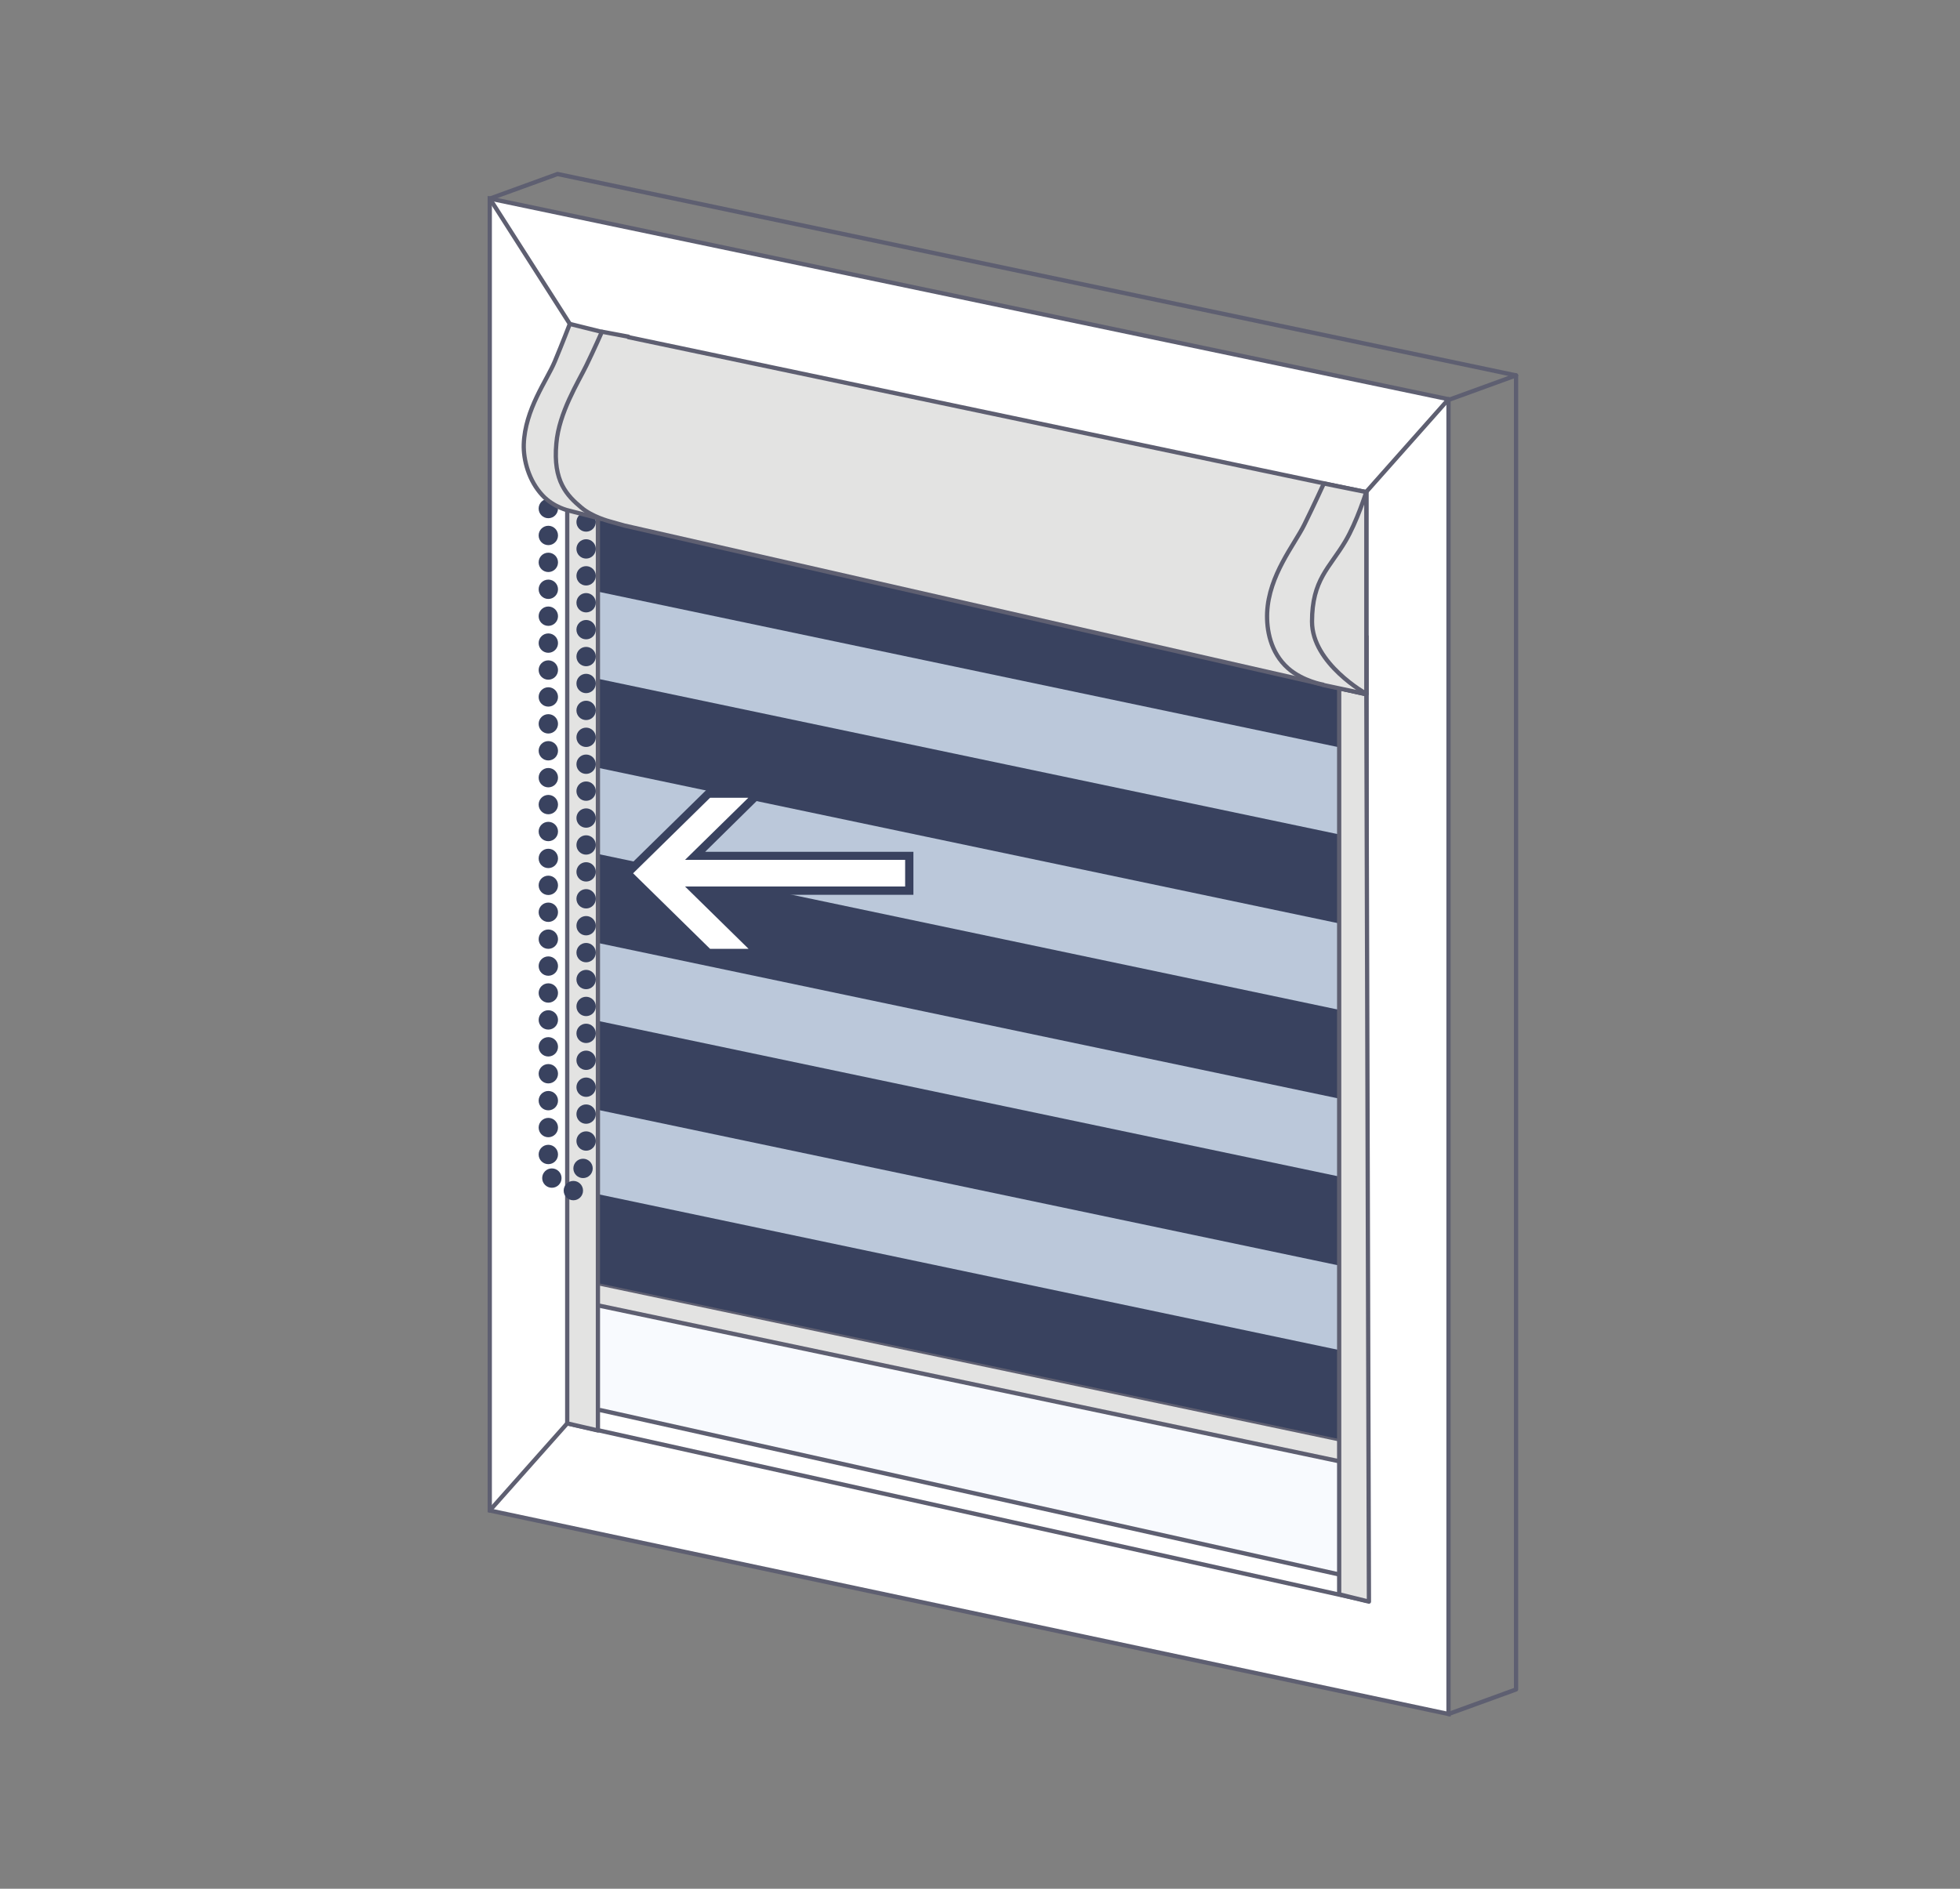 <?xml version="1.0" encoding="UTF-8"?>
<svg xmlns="http://www.w3.org/2000/svg" id="Layer_1" viewBox="0 0 83 80">
  <rect x="0" y="0" width="83" height="80" fill="#808080" stroke="none"/>
  <polygon points="61.34 16.91 20.74 8.41 20.74 63.98 61.34 72.6 61.34 16.91" style="fill:#fff; stroke:#5e5f71; stroke-miterlimit:10; stroke-width:.18px;"></polygon>
  <polygon points="25.39 38.06 25.39 59.72 56.71 66.69 56.71 28.02 25.39 25.97 25.39 38.06" style="fill:#f8fafe;"></polygon>
  <line x1="25.39" y1="59.72" x2="56.71" y2="66.69" style="fill:none; stroke:#5e5f71; stroke-miterlimit:10; stroke-width:.18px;"></line>
  <line x1="24.02" y1="60.29" x2="57.86" y2="67.8" style="fill:none; stroke:#5e5f71; stroke-miterlimit:10; stroke-width:.18px;"></line>
  <line x1="25.2" y1="17.8" x2="25.2" y2="60.56" style="fill:none; stroke:#5e5f71; stroke-miterlimit:10; stroke-width:.18px;"></line>
  <line x1="57.86" y1="26.92" x2="57.86" y2="67.8" style="fill:none; stroke:#5e5f71; stroke-miterlimit:10; stroke-width:.18px;"></line>
  <line x1="57.86" y1="20.83" x2="61.34" y2="16.91" style="fill:none; stroke:#5e5f71; stroke-linecap:round; stroke-linejoin:round; stroke-width:.18px;"></line>
  <line x1="20.74" y1="8.41" x2="24.13" y2="13.72" style="fill:none; stroke:#5e5f71; stroke-linecap:round; stroke-linejoin:round; stroke-width:.18px;"></line>
  <line x1="24.02" y1="60.29" x2="20.74" y2="63.98" style="fill:none; stroke:#5e5f71; stroke-linecap:round; stroke-linejoin:round; stroke-width:.18px;"></line>
  <polyline points="20.75 8.41 23.61 7.37 64.2 15.9 61.34 16.94" style="fill:none; stroke:#5e5f71; stroke-linecap:round; stroke-linejoin:round; stroke-width:.18px;"></polyline>
  <polyline points="61.34 72.6 64.2 71.56 64.2 15.9" style="fill:none; stroke:#5e5f71; stroke-linecap:round; stroke-linejoin:round; stroke-width:.18px;"></polyline>
  <polygon points="57.12 28.48 24.65 20.72 24.65 53.69 57.12 61.31 57.12 28.48" style="fill:#bbc8da; stroke:#5e5f71; stroke-miterlimit:10; stroke-width:.18px;"></polygon>
  <polygon points="57.12 61.05 24.65 54.21 24.65 55.15 57.12 61.98 57.12 61.05" style="fill:#e3e3e2; stroke:#5e5f71; stroke-linecap:round; stroke-linejoin:round; stroke-width:.18px;"></polygon>
  <polygon points="57.12 27.98 24.65 21.15 24.65 24.92 57.12 31.74 57.12 27.98" style="fill:#39425f;"></polygon>
  <polygon points="57.12 35.43 24.65 28.61 24.65 32.38 57.12 39.2 57.12 35.43" style="fill:#39425f;"></polygon>
  <polygon points="57.12 42.86 24.65 36.03 24.65 39.8 57.12 46.62 57.12 42.86" style="fill:#39425f;"></polygon>
  <polygon points="57.12 49.92 24.65 43.1 24.65 46.87 57.12 53.69 57.12 49.92" style="fill:#39425f;"></polygon>
  <polygon points="57.12 57.27 24.65 50.44 24.65 54.21 57.12 61.04 57.12 57.27" style="fill:#39425f;"></polygon>
  <line x1="25.2" y1="17.8" x2="25.2" y2="60.56" style="fill:none; stroke:#5e5f71; stroke-miterlimit:10; stroke-width:.18px;"></line>
  <line x1="57.86" y1="26.92" x2="57.86" y2="67.8" style="fill:none; stroke:#5e5f71; stroke-miterlimit:10; stroke-width:.18px;"></line>
  <polygon points="56.71 67.53 57.97 67.84 57.86 29.39 56.71 29.15 56.71 67.53" style="fill:#e3e3e2; stroke:#5e5f71; stroke-linecap:round; stroke-linejoin:round; stroke-width:.18px;"></polygon>
  <polygon points="24.02 60.29 25.32 60.59 25.32 20.95 24.02 20.65 24.02 60.29" style="fill:#e3e3e2; stroke:#5e5f71; stroke-linecap:round; stroke-linejoin:round; stroke-width:.18px;"></polygon>
  <circle cx="23.22" cy="22.68" r=".41" style="fill:#39425f;"></circle>
  <circle cx="23.22" cy="23.82" r=".41" style="fill:#39425f;"></circle>
  <circle cx="23.22" cy="24.96" r=".41" style="fill:#39425f;"></circle>
  <circle cx="23.22" cy="21.54" r=".41" style="fill:#39425f;"></circle>
  <circle cx="23.22" cy="26.1" r=".41" style="fill:#39425f;"></circle>
  <circle cx="23.22" cy="27.24" r=".41" style="fill:#39425f;"></circle>
  <circle cx="23.22" cy="28.38" r=".41" style="fill:#39425f;"></circle>
  <circle cx="23.22" cy="29.52" r=".41" style="fill:#39425f;"></circle>
  <circle cx="23.22" cy="30.66" r=".41" style="fill:#39425f;"></circle>
  <circle cx="23.22" cy="31.8" r=".41" style="fill:#39425f;"></circle>
  <circle cx="23.22" cy="32.94" r=".41" style="fill:#39425f;"></circle>
  <circle cx="23.22" cy="34.08" r=".41" style="fill:#39425f;"></circle>
  <circle cx="23.22" cy="35.22" r=".41" style="fill:#39425f;"></circle>
  <circle cx="23.22" cy="36.36" r=".41" style="fill:#39425f;"></circle>
  <circle cx="23.22" cy="37.5" r=".41" style="fill:#39425f;"></circle>
  <circle cx="23.22" cy="38.64" r=".41" style="fill:#39425f;"></circle>
  <circle cx="23.22" cy="39.78" r=".41" style="fill:#39425f;"></circle>
  <circle cx="23.22" cy="40.92" r=".41" style="fill:#39425f;"></circle>
  <circle cx="23.22" cy="42.06" r=".41" style="fill:#39425f;"></circle>
  <circle cx="23.22" cy="43.2" r=".41" style="fill:#39425f;"></circle>
  <circle cx="23.22" cy="44.34" r=".41" style="fill:#39425f;"></circle>
  <circle cx="23.22" cy="45.48" r=".41" style="fill:#39425f;"></circle>
  <circle cx="23.22" cy="46.62" r=".41" style="fill:#39425f;"></circle>
  <circle cx="23.22" cy="47.76" r=".41" style="fill:#39425f;"></circle>
  <circle cx="23.22" cy="48.9" r=".41" style="fill:#39425f;"></circle>
  <circle cx="24.82" cy="22.11" r=".41" style="fill:#39425f;"></circle>
  <circle cx="24.82" cy="23.25" r=".41" style="fill:#39425f;"></circle>
  <circle cx="24.82" cy="24.39" r=".41" style="fill:#39425f;"></circle>
  <circle cx="24.82" cy="25.53" r=".41" style="fill:#39425f;"></circle>
  <circle cx="24.82" cy="26.67" r=".41" style="fill:#39425f;"></circle>
  <circle cx="24.82" cy="27.81" r=".41" style="fill:#39425f;"></circle>
  <circle cx="24.82" cy="28.95" r=".41" style="fill:#39425f;"></circle>
  <circle cx="24.82" cy="30.09" r=".41" style="fill:#39425f;"></circle>
  <circle cx="24.82" cy="31.23" r=".41" style="fill:#39425f;"></circle>
  <circle cx="24.82" cy="32.37" r=".41" style="fill:#39425f;"></circle>
  <circle cx="24.82" cy="33.51" r=".41" style="fill:#39425f;"></circle>
  <circle cx="24.82" cy="34.65" r=".41" style="fill:#39425f;"></circle>
  <circle cx="24.82" cy="35.79" r=".41" style="fill:#39425f;"></circle>
  <circle cx="24.82" cy="36.93" r=".41" style="fill:#39425f;"></circle>
  <circle cx="24.82" cy="38.07" r=".41" style="fill:#39425f;"></circle>
  <circle cx="24.82" cy="39.21" r=".41" style="fill:#39425f;"></circle>
  <circle cx="24.82" cy="40.35" r=".41" style="fill:#39425f;"></circle>
  <circle cx="24.82" cy="41.49" r=".41" style="fill:#39425f;"></circle>
  <circle cx="24.82" cy="42.63" r=".41" style="fill:#39425f;"></circle>
  <circle cx="24.82" cy="43.77" r=".41" style="fill:#39425f;"></circle>
  <circle cx="24.82" cy="44.91" r=".41" style="fill:#39425f;"></circle>
  <circle cx="24.82" cy="46.05" r=".41" style="fill:#39425f;"></circle>
  <circle cx="24.82" cy="47.19" r=".41" style="fill:#39425f;"></circle>
  <circle cx="24.82" cy="48.33" r=".41" style="fill:#39425f;"></circle>
  <circle cx="23.37" cy="49.9" r=".41" style="fill:#39425f;"></circle>
  <circle cx="24.69" cy="49.49" r=".41" style="fill:#39425f;"></circle>
  <circle cx="24.28" cy="50.43" r=".41" style="fill:#39425f;"></circle>
  <path d="M24.1,21.63s-.65-.13-1.13-.65c-.58-.62-.81-1.5-.79-2.16.05-1.48.98-2.71,1.31-3.5s.64-1.6.64-1.6l1.37.34v7.93l-1.4-.36Z" style="fill:#e3e3e2; stroke:#5e5f71; stroke-linecap:round; stroke-linejoin:round; stroke-width:.18px;"></path>
  <path d="M26.61,14.26l-1.12-.21s-.32.73-.66,1.43c-.34.7-1.16,2-1.27,3.3-.15,1.61.45,2.21,1.07,2.73.45.38,1.17.57,1.17.57l.64.18,31.42,7.15v-8.56l-31.25-6.57Z" style="fill:#e3e3e2; stroke:#5e5f71; stroke-linecap:round; stroke-linejoin:round; stroke-width:.18px;"></path>
  <path d="M56.03,29s-.85-.14-1.48-.69c-.76-.67-.92-1.65-.89-2.36.07-1.59,1.15-2.87,1.57-3.72s.83-1.75.83-1.75l1.79.36v8.56l-1.83-.39Z" style="fill:#e3e3e2; stroke:#5e5f71; stroke-linecap:round; stroke-linejoin:round; stroke-width:.18px;"></path>
  <path d="M57.86,29.39s-2.3-1.28-2.3-3.06.74-2.27,1.41-3.4c.49-.82.89-2.1.89-2.1v8.56Z" style="fill:#e3e3e2; stroke:#5e5f71; stroke-linecap:round; stroke-linejoin:round; stroke-width:.18px;"></path>
  <polygon points="30 40.36 26.56 36.99 30 33.61 32.12 33.61 29.43 36.25 38.5 36.25 38.5 37.72 29.43 37.72 32.12 40.36 30 40.36" style="fill:#fff;"></polygon>
  <path d="M31.7,33.78l-2.69,2.64h9.32v1.13h-9.32l2.69,2.64h-1.63l-3.26-3.2,3.26-3.2h1.63M32.54,33.44h-2.61l-.1.1-3.26,3.2-.25.25.25.25,3.26,3.2.1.1h2.61l-.6-.59-2.08-2.05h8.82v-1.82h-8.82l2.08-2.05.6-.59h0Z" style="fill:#39425f;"></path>
</svg>

